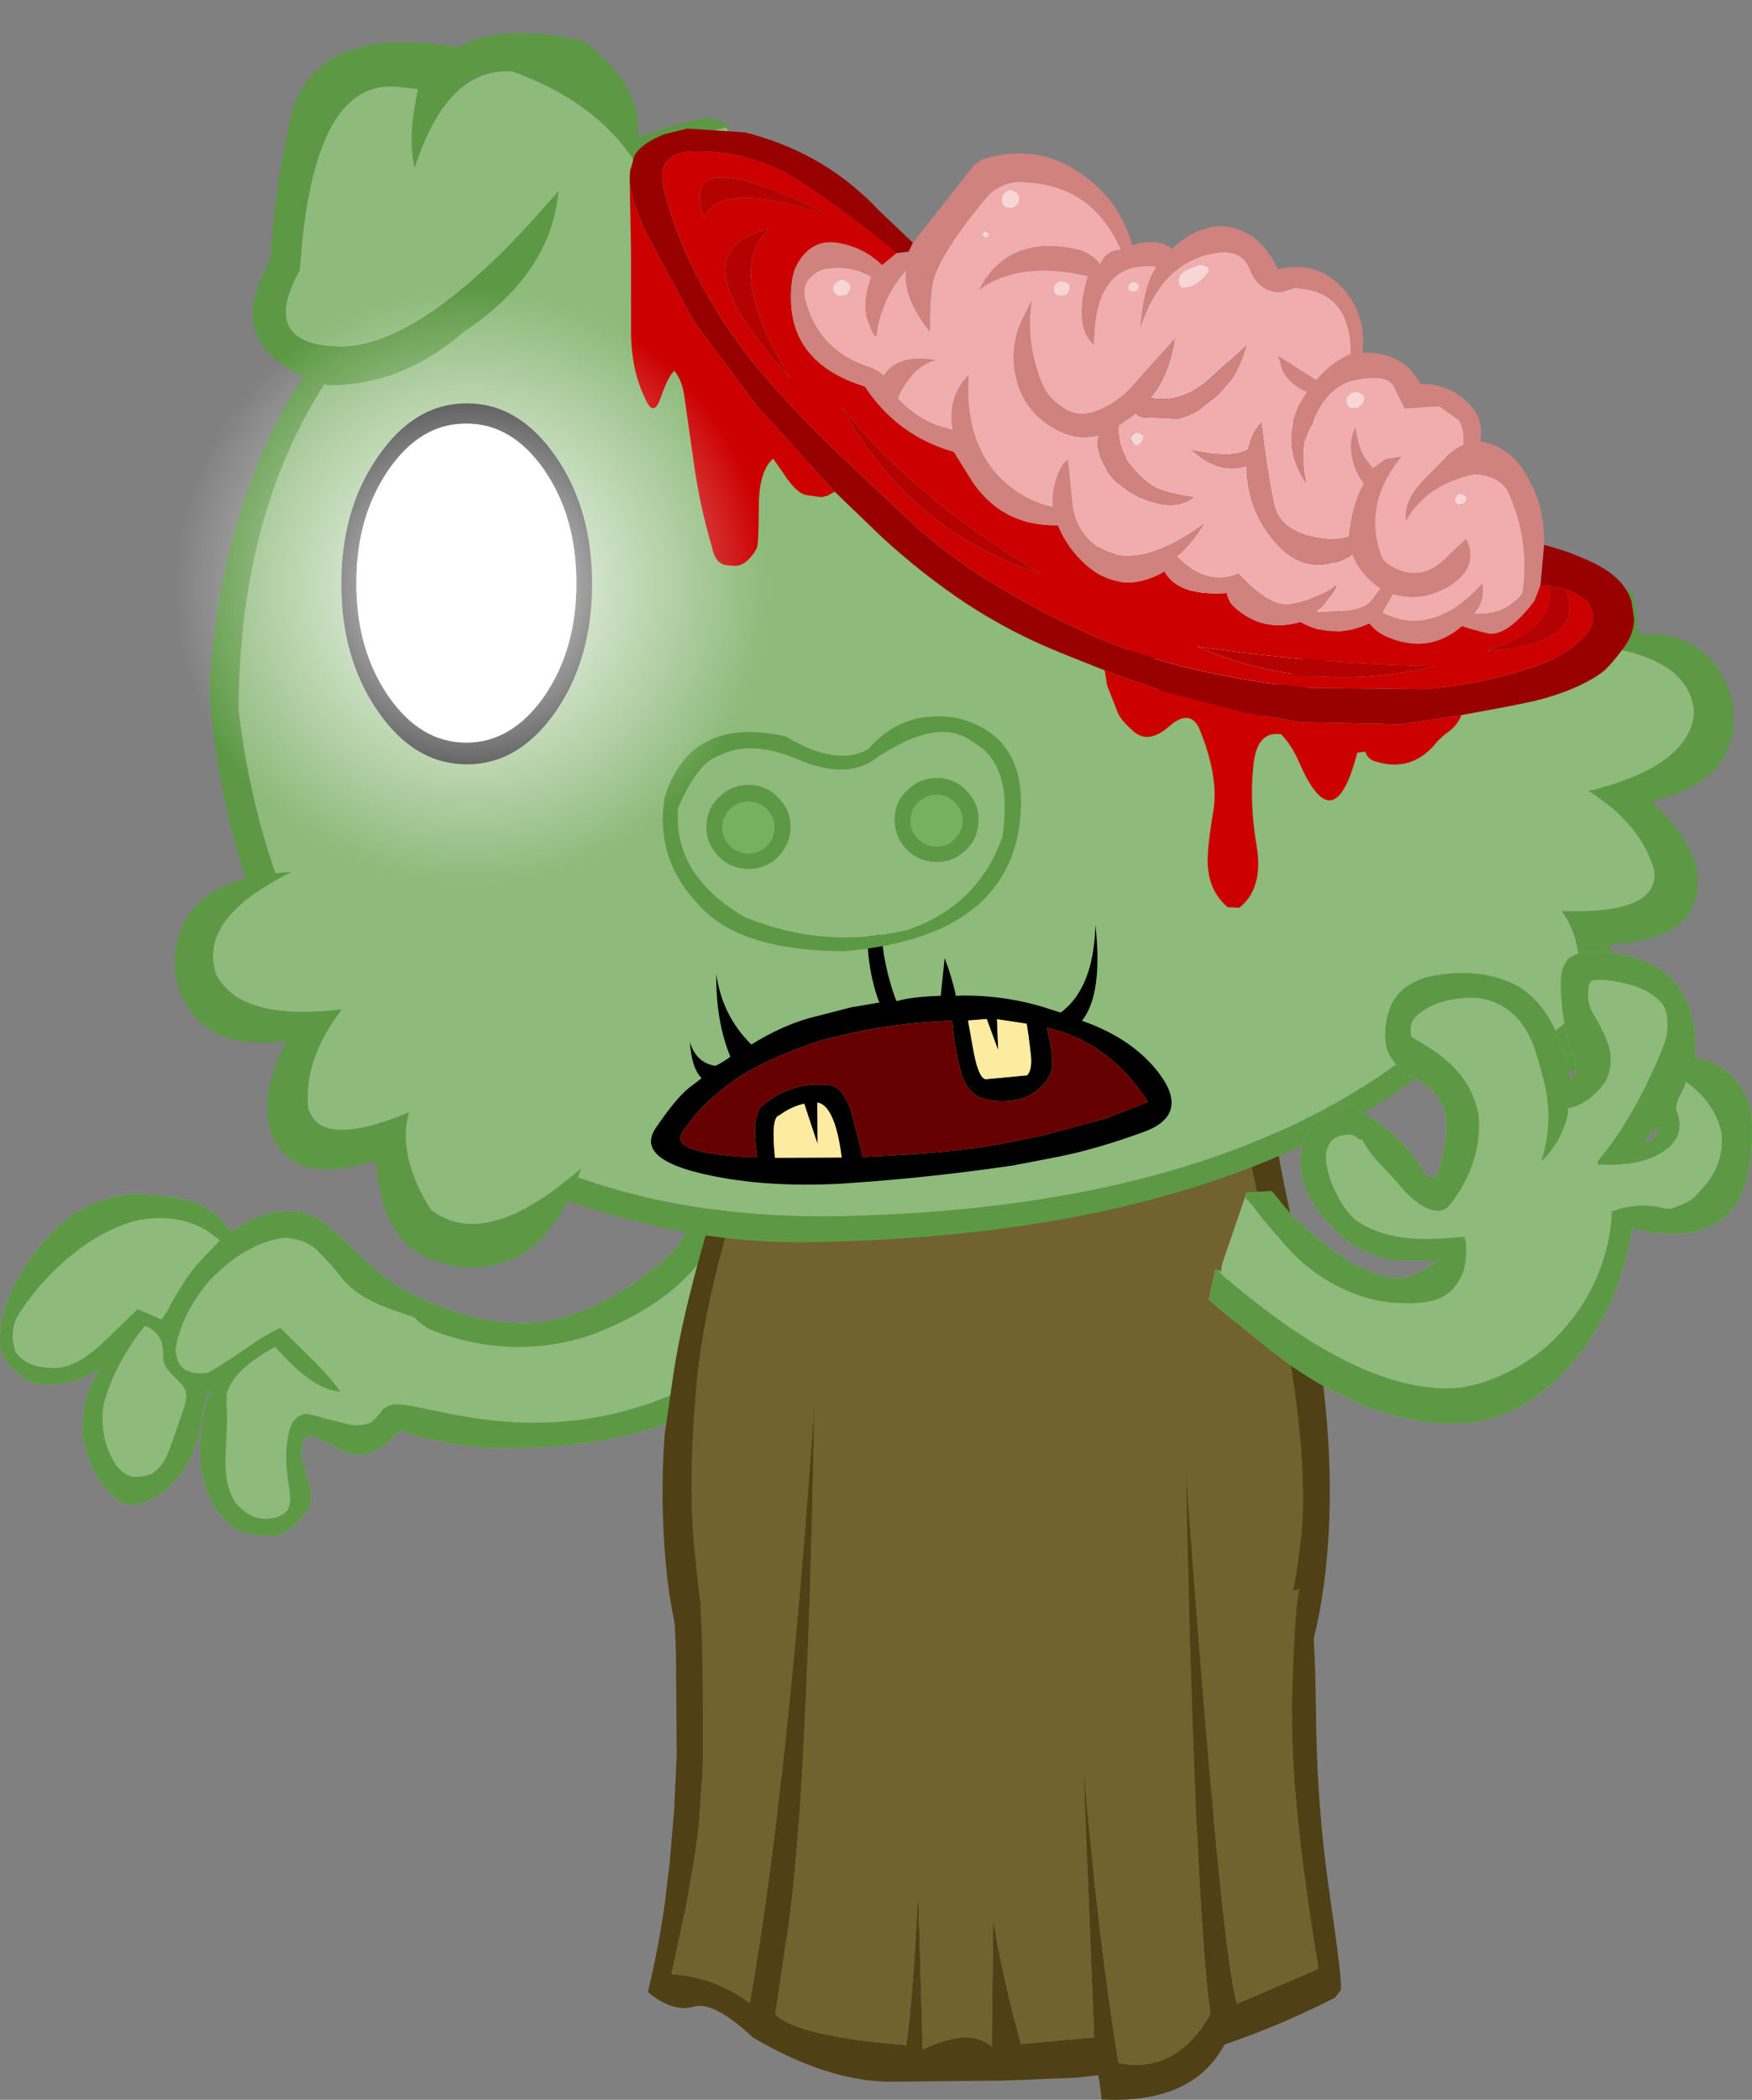 <svg version="1.1" xmlns="http://www.w3.org/2000/svg" xmlns:xlink="http://www.w3.org/1999/xlink" width="247.373" height="296.427" viewBox="0,0,247.373,296.427"><rect x="0" y="0" width="247.373" height="296.427" fill="#808080" stroke="none"/><defs><radialGradient cx="164.5" cy="141.95" r="42" gradientUnits="userSpaceOnUse" id="color-1"><stop offset="0" stop-color="#ffffff"/><stop offset="1" stop-color="#ffffff" stop-opacity="0"/></radialGradient></defs><g transform="translate(-97.976,-59.15)"><g data-paper-data="{&quot;isPaintingLayer&quot;:true}" stroke-linecap="butt" stroke-linejoin="miter" stroke-dasharray="" stroke-dashoffset="0" style="mix-blend-mode: normal"><g fill-rule="nonzero" stroke="none" stroke-width="1" stroke-miterlimit="10"><path d="M111.428,267.124c-2.021,-4.03 -2.358,-6.933 -1.043,-11.256c0.436,-1.158 0.915,-2.284 1.451,-3.399c-0.188,0.117 -0.376,0.234 -0.57,0.355c-2.823,1.656 -5.421,2.091 -8.646,1.599c-1.86,-0.927 -3.675,-2.518 -4.47,-4.468c-0.851,-4.812 1.593,-9.402 4.201,-13.242c0.606,-0.851 1.244,-1.648 1.937,-2.429c0.187,-0.214 0.375,-0.427 0.568,-0.647c3.452,-3.702 7.481,-5.758 12.528,-5.964c1.509,0.049 2.976,0.224 4.469,0.443c0.264,0.039 0.529,0.077 0.801,0.117c2.677,0.436 4.622,1.151 6.528,3.163c0.294,0.306 0.588,0.612 0.89,0.927c0.217,0.234 0.435,0.467 0.659,0.708c0.547,-0.384 0.547,-0.384 1.106,-0.775c2.828,-1.784 5.524,-2.501 8.837,-1.909c2.99,0.77 5.081,3.168 7.269,5.226c0.39,0.364 0.39,0.364 0.788,0.735c0.516,0.483 1.029,0.968 1.538,1.457c2.99,2.803 6.275,4.476 10.107,5.865c0.372,0.136 0.745,0.272 1.128,0.412c2.773,0.98 5.356,1.639 8.307,1.788c0.327,0.025 0.654,0.051 0.99,0.077c7.906,0.343 15.27,-4.107 21.103,-8.991c3.995,-3.674 4.712,-8.216 4.939,-13.401c0.023,-0.634 0.023,-0.634 0.046,-1.28c0.215,-4.562 0.215,-4.562 1.261,-6.288c2.511,-2.028 6.532,-1.561 9.576,-1.374c8.764,0.948 8.764,0.948 11.201,3.648c1.585,2.325 1.679,5.087 1.649,7.822c-0.002,0.298 -0.005,0.597 -0.007,0.904c-0.159,9.686 -4.539,17.012 -11.289,23.652c-2.207,2.104 -4.508,3.703 -7.189,5.13c-0.382,0.213 -0.765,0.426 -1.159,0.646c-9.027,4.796 -18.76,6.897 -28.913,7.162c-0.351,0.016 -0.703,0.032 -1.065,0.049c-5.41,0.16 -11.263,-0.743 -16.407,-2.449c-0.72,0.549 -0.72,0.549 -1.484,1.276c-1.562,1.361 -2.737,2.172 -4.874,2.088c-1.283,-0.221 -2.128,-0.64 -3.253,-1.288c-1.276,-0.732 -2.255,-1.222 -3.732,-1.329c-0.76,1.435 -0.791,2.296 -0.479,3.883c0.222,0.677 0.446,1.354 0.67,2.031c0.445,1.496 0.772,2.632 0.213,4.12c-1.103,1.826 -2.507,3.274 -4.522,3.998c-2.402,0.095 -4.511,-0.04 -6.537,-1.4c-2.818,-2.607 -4.031,-5.77 -4.354,-9.538c-0.074,-2.872 0.286,-5.909 1.173,-8.653c0.16,-0.16 0.32,-0.321 0.485,-0.486c-0.16,-0.16 -0.321,-0.32 -0.486,-0.485c-0.461,1.567 -0.808,3.104 -1.07,4.717c-0.707,4.128 -2.025,7.077 -5.342,9.752c-1.481,1.023 -3.014,1.815 -4.842,1.789c-2.134,-0.57 -3.593,-2.684 -4.686,-4.492z" fill="#8eba7b"/><path d="M111.428,267.124c-2.021,-4.03 -2.358,-6.933 -1.043,-11.256c0.436,-1.158 0.915,-2.284 1.451,-3.399c-0.188,0.117 -0.376,0.234 -0.57,0.355c-2.823,1.656 -5.421,2.091 -8.646,1.599c-1.86,-0.927 -3.675,-2.518 -4.47,-4.468c-0.851,-4.812 1.593,-9.402 4.201,-13.242c0.606,-0.851 1.244,-1.648 1.937,-2.429c0.187,-0.214 0.375,-0.427 0.568,-0.647c3.452,-3.702 7.481,-5.758 12.528,-5.964c1.509,0.049 2.976,0.224 4.469,0.443c0.264,0.039 0.529,0.077 0.801,0.117c2.677,0.436 4.622,1.151 6.528,3.163c0.294,0.306 0.588,0.612 0.89,0.927c0.217,0.234 0.435,0.467 0.659,0.708c0.547,-0.384 0.547,-0.384 1.106,-0.775c2.828,-1.784 5.524,-2.501 8.837,-1.909c2.99,0.77 5.081,3.168 7.269,5.226c0.39,0.364 0.39,0.364 0.788,0.735c0.516,0.483 1.029,0.968 1.538,1.457c2.99,2.803 6.275,4.476 10.107,5.865c0.372,0.136 0.745,0.272 1.128,0.412c2.773,0.98 5.356,1.639 8.307,1.788c0.327,0.025 0.654,0.051 0.99,0.077c7.906,0.343 15.27,-4.107 21.103,-8.991c3.995,-3.674 4.712,-8.216 4.939,-13.401c0.016,-0.423 0.032,-0.846 0.048,-1.282c0.12,-2.647 0.386,-4.459 1.744,-6.772c2.384,6.092 2.95,11.815 0.454,18.01c-3.271,7.011 -10.424,11.363 -17.389,14.04c-7.733,2.67 -15.454,2.293 -23.049,-0.693c-0.883,-0.51 -1.464,-0.975 -2.186,-1.695c-0.822,-0.305 -1.641,-0.587 -2.473,-0.861c-3.169,-1.101 -6.159,-2.429 -8.168,-5.223c-0.715,-0.935 -1.516,-1.775 -2.337,-2.616c-0.295,-0.307 -0.591,-0.614 -0.895,-0.93c-1.34,-1.11 -2.569,-1.447 -4.279,-1.625c-4.239,0.41 -8.051,3.2 -10.904,6.212c-2.258,2.748 -4.188,6.127 -4.66,9.702c0.205,1.236 0.323,1.775 1.217,2.667c1.261,0.628 2,0.667 3.397,0.48c2.125,-1.184 4.114,-2.582 6.121,-3.953c1.317,-0.891 2.613,-1.698 4.059,-2.371c6.41,6.291 6.41,6.291 8.505,8.964c-2.574,0.004 -5.421,-2.396 -7.21,-4.147c-0.687,-0.703 -1.359,-1.418 -2.019,-2.147c-2.583,1.44 -5.972,3.607 -6.833,6.603c-0.049,0.964 -0.031,1.899 0.029,2.861c0.031,0.876 -0.003,1.74 -0.043,2.616c-0.023,0.498 -0.022,0.498 -0.045,1.007c-0.015,0.333 -0.031,0.667 -0.046,1.01c-0.129,2.847 -0.217,5.504 1.392,7.989c1.119,1.19 2.171,2.019 3.824,2.208c1.593,-0.04 2.261,-0.11 3.455,-1.158c0.642,-1.411 0.393,-2.325 0.148,-3.827c-0.393,-2.829 -0.568,-5.968 0.561,-8.638c0.696,-0.82 0.696,-0.82 1.696,-1.216c1.091,0.094 2.106,0.418 3.155,0.723c0.752,0.193 1.505,0.379 2.26,0.558c0.354,0.089 0.709,0.177 1.074,0.269c1.167,0.155 1.877,0.068 2.974,-0.35c0.651,-0.595 1.169,-1.231 1.724,-1.915c1.065,-0.784 1.82,-0.628 3.125,-0.518c1.151,0.182 2.288,0.418 3.428,0.662c0.651,0.134 1.302,0.267 1.953,0.399c0.482,0.098 0.482,0.098 0.974,0.199c15.491,3.101 28.453,0.37 41.756,-8.414c7.298,-4.995 12.255,-11.802 14.251,-20.403c0.488,-2.896 0.481,-5.769 0.415,-8.698c-0.009,-0.449 -0.009,-0.449 -0.018,-0.906c-0.011,-0.401 -0.011,-0.401 -0.023,-0.81c0.042,-0.698 0.042,-0.698 0.526,-1.669c1.991,2.307 2.075,5.263 2.044,8.185c-0.002,0.298 -0.005,0.597 -0.007,0.904c-0.159,9.686 -4.539,17.012 -11.289,23.652c-2.207,2.104 -4.508,3.703 -7.189,5.13c-0.382,0.213 -0.765,0.426 -1.159,0.646c-9.027,4.796 -18.76,6.897 -28.913,7.162c-0.351,0.016 -0.703,0.032 -1.065,0.049c-5.41,0.16 -11.263,-0.743 -16.407,-2.449c-0.72,0.549 -0.72,0.549 -1.484,1.276c-1.562,1.361 -2.737,2.172 -4.874,2.088c-1.283,-0.221 -2.128,-0.64 -3.253,-1.288c-1.276,-0.732 -2.255,-1.222 -3.732,-1.329c-0.76,1.435 -0.791,2.296 -0.479,3.883c0.222,0.677 0.446,1.354 0.67,2.031c0.445,1.496 0.772,2.632 0.213,4.12c-1.103,1.826 -2.507,3.274 -4.522,3.999c-2.402,0.095 -4.511,-0.04 -6.537,-1.4c-2.818,-2.607 -4.031,-5.77 -4.354,-9.538c-0.074,-2.872 0.286,-5.909 1.173,-8.653c0.16,-0.16 0.32,-0.321 0.485,-0.486c-0.16,-0.16 -0.321,-0.32 -0.486,-0.485c-0.461,1.567 -0.808,3.104 -1.07,4.717c-0.707,4.128 -2.025,7.077 -5.342,9.752c-1.481,1.023 -3.014,1.815 -4.842,1.789c-2.134,-0.57 -3.593,-2.684 -4.686,-4.492z" fill="#5d9944"/><path d="M100.186,250.06c-0.614,-1.834 -0.59,-3.353 0.235,-5.095c3.656,-5.845 10.187,-11.922 17.065,-13.566c3.425,-0.614 6.544,-0.317 9.604,1.396c0.655,0.475 1.304,0.957 1.943,1.453c-0.214,0.221 -0.214,0.221 -0.432,0.447c-3.714,3.854 -3.714,3.854 -6.439,8.419c-0.392,0.849 -0.392,0.849 -1.36,2.306c-1.122,-0.479 -2.243,-0.957 -3.399,-1.451c-0.194,0.19 -0.388,0.38 -0.587,0.575c-0.895,0.871 -1.796,1.735 -2.698,2.599c-0.457,0.448 -0.457,0.448 -0.923,0.905c-2.124,2.021 -4.424,4.077 -7.484,4.241c-2.267,-0.091 -4.064,-0.377 -5.524,-2.229z" fill="#8eba7b"/><path d="M114.266,265.839c-1.573,-2.528 -2.077,-5.341 -1.696,-8.277c0.951,-3.888 3.266,-8.071 5.806,-11.169c0.485,-0.001 0.485,-0.001 1.472,0.771c1.109,1.114 1.172,2.075 1.171,3.603c0.05,1.066 0.434,1.6 1.178,2.342c1.962,1.956 1.962,1.956 2.098,3.322c-0.18,0.987 -0.463,1.868 -0.805,2.812c-0.158,0.461 -0.315,0.923 -0.472,1.384c-1.745,5.023 -1.745,5.023 -3.641,6.628c-2.427,0.714 -3.62,0.565 -5.112,-1.418z" fill="#8eba7b"/></g><g data-paper-data="{&quot;index&quot;:null}" fill-rule="nonzero" stroke="none" stroke-width="1" stroke-miterlimit="10"><path d="M213.136,192.061c3.193,-4.21 7.193,-7.017 12,-8.421c4.772,-1.439 9.596,-1.965 14.473,-1.579c5.965,0.035 11.684,1.368 17.158,4l0.105,0.053c3.895,3.193 7.053,7.053 9.474,11.579c1.614,3.053 2.947,6.246 4,9.579c1.544,4.912 2.86,9.807 3.947,14.684l2.789,13.052l0.474,2.421c3.825,18 5.158,31.28 4,39.841l-0.263,2.105c-0.842,5.544 -2.088,10.982 -3.737,16.316l-2.21,6.526c-2.982,8.105 -8.614,13.473 -16.894,16.105c-7.789,2.421 -15.772,3.333 -23.947,2.737c-6.14,-0.175 -11.859,-1.561 -17.158,-4.158c-2.105,-1.053 -4.158,-2.298 -6.158,-3.737c-6.702,-4.842 -11,-11.368 -12.895,-19.579c-0.842,-3.649 -1.579,-8.737 -2.21,-15.263c-0.667,-6.526 -0.596,-14.263 0.211,-23.21c0.772,-8.982 3.316,-19.859 7.631,-32.631c1.684,-4.912 2.754,-8.579 3.21,-11l0.211,-3l5.789,-16.421" fill="#71622f"/><path d="M256.766,186.008l-0.421,-1l0.158,-0.053l0.263,0.316c3.298,1.193 6.14,3.105 8.526,5.737c3.614,4.035 6.386,8.438 8.316,13.21c1.93,4.737 3.386,9.772 4.368,15.105c0.947,5.298 1.807,9.596 2.579,12.895l1.842,7.526c1.789,8.877 2.86,17.035 3.21,24.473c0.246,5.403 0.14,10.456 -0.316,15.158c-0.351,3.825 -0.93,7.403 -1.737,10.737c-1.86,7.403 -3.386,12.158 -4.579,14.263c-1.228,2.07 -3.298,4.807 -6.21,8.21c-2.912,3.368 -8.789,6.281 -17.631,8.737c-8.877,2.456 -17.701,2.895 -26.473,1.316c-7.544,-1.333 -14.123,-3.667 -19.737,-7c-2.526,-1.509 -4.737,-3.456 -6.631,-5.842c-5.333,-7.333 -8.702,-16.614 -10.105,-27.842c-0.737,-6.842 -0.86,-13.596 -0.368,-20.263l1.211,-8.368c0.947,-6.491 3.053,-15.017 6.316,-25.579c1.579,-5.263 2.702,-8.667 3.368,-10.21l1.526,-3.316l0.947,-1.737l0.474,-1l1.684,-3l-0.211,3c-0.456,2.421 -1.526,6.088 -3.21,11c-4.316,12.772 -6.86,23.649 -7.631,32.631c-0.807,8.947 -0.877,16.684 -0.211,23.21c0.632,6.526 1.368,11.614 2.21,15.263c1.895,8.21 6.193,14.737 12.895,19.579c2,1.439 4.053,2.684 6.158,3.737c5.298,2.596 11.017,3.982 17.158,4.158c8.175,0.596 16.158,-0.316 23.947,-2.737c8.281,-2.632 13.912,-8 16.894,-16.105l2.21,-6.526c1.649,-5.333 2.895,-10.772 3.737,-16.316l0.263,-2.105c1.158,-8.561 -0.175,-21.842 -4,-39.841l-0.474,-2.421l-2.789,-13.052c-1.088,-4.877 -2.403,-9.772 -3.947,-14.684c-1.053,-3.333 -2.386,-6.526 -4,-9.579c-2.421,-4.526 -5.579,-8.386 -9.474,-11.579l-0.105,-0.105" fill="#4f4115"/></g><g fill-rule="nonzero" stroke="none" stroke-width="1" stroke-miterlimit="10"><path d="M196.858,285.877c0.144,2.275 0.236,4.663 0.274,7.165l0.101,8.416c0.038,3.018 0.019,5.664 -0.058,7.938l-0.52,7.347c-0.289,2.608 -0.678,5.247 -1.169,7.916l-0.577,3.253l-2.122,9.94c3.984,0.212 7.669,1.569 11.057,4.072c3.676,-21.124 6.712,-49.268 9.108,-84.434c-0.702,38.941 -2.04,64.25 -4.013,75.927l-1.487,10.099c2.05,2.062 8.208,3.51 18.476,4.345c0.674,-4.792 1.237,-12.109 1.689,-21.95l0.635,22.541c4.523,-2.123 7.771,-2.237 9.743,-0.341l0.217,-18.015c0.953,5.838 2.242,11.646 3.868,17.424v0.182l10.378,-0.933l-1.487,-37.781c1.376,15.786 3.017,29.578 4.922,41.375c5.37,1.107 9.695,-1.175 12.977,-6.847c-1.482,-11.282 -2.632,-36.758 -3.45,-76.427c3.291,44.886 5.692,69.861 7.203,74.926l11.49,-4.913v-0.182c-2.752,-16.514 -3.984,-29.168 -3.695,-37.963c0.241,-8.78 0.592,-13.951 1.054,-15.513c0.462,0.561 0.938,1.509 1.429,2.843c0.491,1.334 0.789,6.369 0.895,15.103c0.077,8.674 0.731,17.158 1.963,25.453c1.203,8.28 1.713,12.7 1.53,13.261l-0.837,1.069c-5.158,2.623 -10.349,4.822 -15.575,6.596c-3.002,5.626 -8.791,8.211 -17.365,7.756c-0.25,-2.381 -0.428,-3.518 -0.534,-3.412l-3.118,0.341l-10.162,0.409l-16.051,0.159c-5.928,-0.045 -12.385,-2.131 -19.371,-6.255c-3.676,-3.442 -6.447,-4.89 -8.314,-4.345c-2.05,0.561 -4.22,-0.129 -6.51,-2.07c0.953,-3.897 1.747,-8.045 2.382,-12.442l0.693,-5.755l0.635,-7.506l0.361,-7.756l-0.101,-13.943c-0.067,-2.548 -0.192,-5.05 -0.375,-7.506l2.656,-0.819l1.155,1.251" fill="#4f4115"/><path d="M197.132,293.042c-0.038,-2.502 -0.13,-4.89 -0.274,-7.165l12.717,-29.206l52.83,6.255l3.017,4.163c0.818,39.669 1.968,65.145 3.45,76.427c-3.281,5.671 -7.607,7.954 -12.977,6.847c-1.905,-11.798 -3.546,-25.589 -4.922,-41.375l1.487,37.781l-10.378,0.933v-0.182c-1.626,-5.778 -2.916,-11.585 -3.868,-17.424l-0.217,18.015c-1.973,-1.896 -5.22,-1.782 -9.743,0.341l-0.635,-22.541c-0.452,9.841 -1.015,17.158 -1.689,21.95c-10.268,-0.834 -16.426,-2.282 -18.476,-4.345l1.487,-10.099c1.973,-11.676 3.31,-36.985 4.013,-75.927c-2.396,35.165 -5.432,63.31 -9.108,84.434c-3.387,-2.502 -7.073,-3.859 -11.057,-4.072l2.122,-9.94l0.577,-3.253c0.491,-2.669 0.88,-5.307 1.169,-7.916l0.52,-7.347c0.077,-2.275 0.096,-4.921 0.058,-7.938l-0.101,-8.416M281.472,283.443c-0.462,1.562 -0.813,6.733 -1.054,15.513c-0.289,8.795 0.943,21.45 3.695,37.963v0.182l-11.49,4.913c-1.511,-5.065 -3.912,-30.04 -7.203,-74.926l13.236,18.538l0.274,-0.751c0.241,-0.622 0.573,-0.955 0.996,-1.001l1.544,-0.432" fill="#71622f"/></g><g fill-rule="nonzero" stroke="none" stroke-width="1" stroke-miterlimit="10"><path d="M200.462,77.136c-45.753,11.482 -68.686,38.907 -68.798,82.274l0,0c4.475,36.784 22.646,59.449 54.512,67.996c9.554,2.584 20.093,3.718 31.617,3.404c54.966,-1.392 89.935,-20.296 104.905,-56.712c2.49,-6.19 3.254,-13.07 2.292,-20.642c-0.464,-3.627 -1.04,-7.132 -1.728,-10.516c-0.221,-1.085 5.163,-0.966 5.323,0.033c0.403,2.518 0.737,5.101 1.003,7.75c0.934,9.252 -0.219,17.638 -3.457,25.159c-16.551,38.209 -54.565,57.75 -114.043,58.625c-12.377,0.168 -24.749,-2.181 -37.117,-7.047c-12.368,-4.866 -22.974,-12.991 -31.816,-24.376c-8.843,-11.385 -14.06,-26.876 -15.651,-46.475c2.477,-42.848 25.731,-69.781 69.762,-80.797c1.051,-0.263 4.519,0.994 3.197,1.323z" fill="#5d9944"/><path d="M200.462,77.136c8.831,12.816 15.231,26.621 30.2,28.413c36.808,4.466 60.286,18.716 75.416,43.525c3.411,5.593 17.788,-4.412 18.913,4.382c0.962,7.572 0.197,14.452 -2.292,20.642c-14.97,36.416 -49.938,55.32 -104.905,56.712c-11.524,0.314 -22.063,-0.82 -31.617,-3.404c-31.867,-8.546 -50.038,-31.212 -54.512,-67.996c0.112,-43.367 23.045,-70.792 68.798,-82.274" fill="#8eba7b"/></g><g data-paper-data="{&quot;index&quot;:null}" fill-rule="evenodd" stroke="none" stroke-width="1" stroke-miterlimit="10"><path d="M175.759,91.356c-1.907,5.595 -6.023,10.489 -12.349,14.68c-5.882,5.086 -12.291,7.58 -19.227,7.483c-10.365,-3.202 -13.079,-8.999 -8.142,-17.391c0.643,-8.204 1.769,-15.534 3.378,-21.989c2.969,-7.759 10.665,-10.53 23.087,-8.312c4.539,-2.343 10.484,-2.635 17.837,-0.877c6.648,4.801 9.023,10.409 7.125,16.822c-3.653,-5.558 -9.375,-9.735 -17.165,-12.53c-6.136,-0.414 -10.728,4.126 -13.778,13.621c-0.7,-2.806 -0.547,-6.515 0.461,-11.129l-2.93,-0.326c-7.995,-0.758 -12.573,7.862 -13.735,25.862c-3.969,7.117 -1.991,10.721 5.933,10.813c8.104,-0.218 18.309,-7.572 30.616,-22.062c-0.179,1.835 -0.549,3.613 -1.112,5.336" data-paper-data="{&quot;index&quot;:null}" fill="#5d9944"/><path d="M175.759,91.356c0.563,-1.722 0.933,-3.501 1.112,-5.336c-12.307,14.49 -22.512,21.844 -30.616,22.062c-7.924,-0.091 -9.902,-3.695 -5.933,-10.813c1.161,-18 5.739,-26.62 13.735,-25.862l2.93,0.326c-1.008,4.614 -1.162,8.324 -0.461,11.129c3.05,-9.495 7.642,-14.035 13.778,-13.621c7.79,2.795 13.512,6.972 17.165,12.53l-11.71,9.584" data-paper-data="{&quot;index&quot;:null}" fill="#8eba7b"/></g><g fill-rule="evenodd" stroke="none" stroke-width="1" stroke-miterlimit="10"><path d="M234.132,199.69c4.301,-0 8.441,0.678 12.421,2.034l1.19,0.376c3.118,-2.32 4.751,-6.454 4.898,-12.403c0.722,6.537 0.09,11.054 -1.898,13.549c4.781,1.676 8.411,4.15 10.888,7.423c2.936,3.911 2.212,6.669 -2.172,8.275c-4.418,1.61 -8.388,2.767 -11.91,3.471l-6.559,1.262c-6.645,0.978 -13.283,1.73 -19.914,2.255l-4.332,0.316c-7.651,0.406 -14.391,-0.113 -20.219,-1.558c-5.867,-1.475 -7.84,-3.595 -5.921,-6.359c1.886,-2.76 3.413,-4.61 4.583,-5.55l1.761,-1.358l0.096,-0.064c-0.949,-0.96 -1.502,-2.662 -1.659,-5.106c0.582,1.941 1.776,3.063 3.581,3.364c0.659,-0.288 1.37,-0.721 2.132,-1.299c-1.371,-3.303 -2.033,-7.194 -1.986,-11.674c0.544,3.923 2.195,7.244 4.952,9.962c2.839,-1.766 5.6,-3.019 8.285,-3.761l5.752,-1.477l4.077,-0.702l-0.127,-0.193c-0.719,-1.925 -1.208,-4.103 -1.467,-6.534l-0.324,-3.967l2.043,0.117l0.435,3.589c0.401,2.449 1.005,4.717 1.812,6.804c1.509,-0.426 3.595,-0.678 6.256,-0.757l0.552,-5.322c0.714,1.891 1.241,3.665 1.581,5.324l1.192,-0.04M247.969,204.83l-2.208,-0.617c0.379,1.411 0.642,2.87 0.79,4.379c0.081,1.239 -0.207,2.297 -0.864,3.174c-1.077,1.414 -2.48,2.295 -4.207,2.642c-1.731,0.314 -3.3,0.243 -4.708,-0.21c-1.442,-0.45 -2.45,-1.611 -3.023,-3.484c-0.616,-1.937 -1.057,-4.433 -1.323,-7.488l-1.653,0.096c-4.105,0.185 -8.186,0.714 -12.243,1.586l-4.502,1.065c-5.837,1.921 -10.217,3.994 -13.138,6.221c-2.926,2.193 -5.128,4.488 -6.606,6.887c-1.169,1.806 1.62,2.926 8.367,3.357l2.248,0.092c-0.336,-2.491 -0.406,-4.217 -0.211,-5.177c0.196,-0.96 0.446,-1.615 0.751,-1.964c2.892,-2.466 6.117,-3.481 9.673,-3.044c0.529,0.075 1.011,0.329 1.445,0.762c0.889,1.037 1.492,2.299 1.811,3.787l0.972,3.732c0.173,0.569 0.299,1.178 0.377,1.827l0.935,-0.009l0.154,-0.019c7.249,-0.288 13.387,-0.875 18.413,-1.761l5.841,-1.175l9.068,-2.451l5.961,-2.335c-1.524,-2.278 -3.006,-4.058 -4.445,-5.341c-2.298,-2.08 -4.857,-3.592 -7.677,-4.534M242.938,203.671l-4.187,-0.638l0.169,4.402l-1.629,-4.433l-0.103,0.012l-2.525,0.202l0.646,3.616c0.497,2.957 1.102,4.514 1.814,4.671l5.864,-0.554c0.557,-0.553 0.718,-1.665 0.481,-3.336l-0.248,-2.051l-0.281,-1.891M207.934,216.649c-0.74,0.194 -0.916,2.175 -0.529,5.943l9.411,-0.047c-0.626,-4.884 -1.771,-7.468 -3.436,-7.752l0.035,5.875l-1.887,-5.703c-1.184,0.247 -2.382,0.809 -3.594,1.684" fill="#000000"/><path d="M247.969,204.83c2.82,0.942 5.378,2.453 7.677,4.534c1.439,1.283 2.92,3.063 4.445,5.341l-5.961,2.335l-9.068,2.451l-5.841,1.175c-5.026,0.886 -11.164,1.473 -18.413,1.761l-0.154,0.019l-0.935,0.009c-0.079,-0.649 -0.204,-1.259 -0.377,-1.827l-0.972,-3.732c-0.319,-1.488 -0.923,-2.75 -1.811,-3.787c-0.434,-0.433 -0.916,-0.687 -1.445,-0.762c-3.556,-0.437 -6.78,0.578 -9.673,3.044c-0.305,0.349 -0.555,1.004 -0.751,1.964c-0.196,0.96 -0.126,2.686 0.211,5.177l-2.248,-0.092c-6.747,-0.432 -9.535,-1.551 -8.367,-3.357c1.479,-2.399 3.681,-4.695 6.606,-6.887c2.921,-2.227 7.301,-4.3 13.138,-6.221l4.502,-1.065c4.057,-0.873 8.137,-1.401 12.243,-1.586l1.653,-0.096c0.266,3.055 0.707,5.551 1.323,7.488c0.574,1.873 1.581,3.034 3.023,3.484c1.408,0.454 2.977,0.524 4.708,0.21c1.727,-0.348 3.129,-1.229 4.207,-2.642c0.657,-0.877 0.945,-1.935 0.864,-3.174c-0.148,-1.508 -0.411,-2.968 -0.79,-4.379l2.208,0.617" fill="#660000"/><path d="M207.934,216.649c1.212,-0.875 2.41,-1.436 3.594,-1.684l1.887,5.703l-0.035,-5.875c1.665,0.284 2.81,2.868 3.436,7.752l-9.411,0.047c-0.387,-3.769 -0.21,-5.75 0.529,-5.943M242.938,203.671l0.281,1.891l0.248,2.051c0.237,1.671 0.077,2.783 -0.481,3.336l-5.864,0.554c-0.713,-0.157 -1.317,-1.714 -1.814,-4.671l-0.646,-3.616l2.525,-0.202l0.103,-0.012l1.629,4.433l-0.169,-4.402l4.187,0.638" fill="#fdeba2"/></g><g fill-rule="evenodd" stroke="none" stroke-miterlimit="10"><path d="M235.321,163.897c3.861,2.071 5.252,6.567 4.173,13.488c-2.378,6.517 -6.882,10.875 -13.512,13.076c-7.687,1.826 -15.277,1.224 -22.771,-1.805c-6.824,-3.937 -9.991,-9.068 -9.501,-15.391c1.838,-4.356 3.799,-6.847 5.885,-7.475c2.894,-1.47 6.502,-1.311 10.822,0.475c4.826,2.12 8.66,2.033 11.503,-0.261c5.805,-3.835 10.272,-4.537 13.401,-2.106M236.145,175.157c0.07,-1.619 -0.449,-3.027 -1.557,-4.226c-1.092,-1.233 -2.456,-1.885 -4.091,-1.955c-1.636,-0.07 -3.053,0.458 -4.251,1.584c-1.233,1.092 -1.885,2.447 -1.955,4.065c-0.07,1.636 0.458,3.07 1.585,4.303c1.091,1.199 2.455,1.833 4.09,1.903c1.636,0.07 3.053,-0.441 4.252,-1.532c1.216,-1.126 1.858,-2.507 1.928,-4.142M230.391,171.378c0.999,0.048 1.824,0.444 2.476,1.188c0.703,0.725 1.03,1.587 0.982,2.586c-0.048,0.999 -0.452,1.85 -1.212,2.554c-0.709,0.668 -1.563,0.978 -2.561,0.93c-1.016,-0.048 -1.867,-0.435 -2.553,-1.161c-0.686,-0.76 -1.006,-1.639 -0.957,-2.638c0.048,-0.999 0.444,-1.833 1.187,-2.502c0.743,-0.686 1.622,-1.005 2.638,-0.957M208.029,171.913c-1.092,-1.233 -2.456,-1.885 -4.091,-1.955c-1.636,-0.07 -3.062,0.45 -4.277,1.558c-1.216,1.091 -1.859,2.455 -1.929,4.091c-0.087,1.636 0.433,3.062 1.558,4.277c1.109,1.216 2.481,1.859 4.117,1.928c1.636,0.07 3.053,-0.441 4.252,-1.532c1.198,-1.125 1.841,-2.506 1.928,-4.142c0.07,-1.636 -0.449,-3.044 -1.557,-4.226M199.981,175.82c0.048,-0.999 0.453,-1.841 1.213,-2.528c0.743,-0.686 1.622,-1.005 2.638,-0.957c0.999,0.048 1.833,0.444 2.502,1.187c0.686,0.743 1.005,1.614 0.957,2.612c-0.031,0.998 -0.427,1.849 -1.186,2.553c-0.743,0.669 -1.614,0.979 -2.613,0.931c-1.016,-0.048 -1.858,-0.435 -2.527,-1.161c-0.686,-0.76 -1.014,-1.639 -0.983,-2.638" fill="#8eba7b" stroke-width="1"/><path d="M236.145,175.157c-0.07,1.636 -0.712,3.016 -1.928,4.142c-1.199,1.091 -2.616,1.602 -4.252,1.532c-1.636,-0.07 -2.999,-0.704 -4.09,-1.903c-1.126,-1.233 -1.654,-2.667 -1.585,-4.303c0.07,-1.619 0.722,-2.974 1.955,-4.065c1.198,-1.125 2.615,-1.653 4.251,-1.584c1.636,0.07 2.999,0.721 4.091,1.955c1.108,1.199 1.627,2.607 1.557,4.226M235.321,163.897c-3.129,-2.43 -7.596,-1.728 -13.401,2.106c-2.843,2.295 -6.678,2.382 -11.503,0.261c-4.32,-1.787 -7.927,-1.945 -10.822,-0.475c-2.086,0.628 -4.048,3.119 -5.885,7.475c-0.49,6.324 2.677,11.454 9.501,15.391c7.494,3.029 15.084,3.631 22.771,1.805c6.63,-2.2 11.134,-6.559 13.512,-13.076c1.08,-6.92 -0.311,-11.416 -4.173,-13.488M230.391,171.378c-1.016,-0.048 -1.895,0.271 -2.638,0.957c-0.743,0.669 -1.139,1.503 -1.187,2.502c-0.048,0.999 0.271,1.878 0.957,2.638c0.686,0.726 1.537,1.113 2.553,1.161c0.999,0.048 1.853,-0.262 2.561,-0.93c0.76,-0.704 1.164,-1.555 1.212,-2.554c0.048,-0.999 -0.279,-1.861 -0.982,-2.586c-0.652,-0.744 -1.477,-1.14 -2.476,-1.188M232.773,160.44c6.637,1.498 9.747,5.942 9.33,13.331c-0.723,11.747 -9.018,18.299 -24.886,19.656c-9.686,-0.025 -16.446,-2.098 -20.28,-6.217c-4.409,-4.469 -6.107,-9.663 -5.093,-15.585c2.424,-7.653 8.111,-10.496 17.063,-8.529c4.721,2.879 8.604,3.488 11.649,1.826c3.159,-3.694 7.231,-5.188 12.217,-4.482M208.029,171.913c1.108,1.182 1.627,2.59 1.557,4.226c-0.087,1.636 -0.73,3.017 -1.928,4.142c-1.199,1.091 -2.616,1.602 -4.252,1.532c-1.636,-0.07 -3.008,-0.713 -4.117,-1.928c-1.126,-1.216 -1.645,-2.641 -1.558,-4.277c0.07,-1.636 0.713,-2.999 1.929,-4.091c1.216,-1.109 2.642,-1.628 4.277,-1.558c1.636,0.07 2.999,0.721 4.091,1.955M199.981,175.82c-0.031,0.998 0.296,1.878 0.983,2.638c0.669,0.726 1.511,1.113 2.527,1.161c0.999,0.048 1.87,-0.262 2.613,-0.931c0.76,-0.704 1.155,-1.555 1.186,-2.553c0.048,-0.999 -0.27,-1.87 -0.957,-2.612c-0.669,-0.743 -1.503,-1.139 -2.502,-1.187c-1.016,-0.048 -1.895,0.271 -2.638,0.957c-0.76,0.686 -1.164,1.529 -1.213,2.528" fill="#5d9944" stroke-width="1"/><path d="M230.392,171.352c0.999,0.048 1.842,0.453 2.493,1.196c0.703,0.725 1.037,1.606 0.989,2.605c-0.048,0.999 -0.461,1.868 -1.221,2.572c-0.709,0.668 -1.581,0.985 -2.58,0.936c-1.016,-0.048 -1.885,-0.443 -2.571,-1.169c-0.686,-0.76 -1.012,-1.658 -0.964,-2.657c0.048,-0.999 0.452,-1.85 1.196,-2.519c0.743,-0.686 1.641,-1.012 2.657,-0.964" data-paper-data="{&quot;noHover&quot;:false,&quot;origItem&quot;:[&quot;Path&quot;,{&quot;applyMatrix&quot;:true,&quot;segments&quot;:[[[265.84138,169.18595],[0,0],[-1.96666,-0.13333]],[[260.69138,170.93595],[1.46667,-1.3],[-1.46666,1.26666]],[[258.29138,175.73595],[0.13333,-1.93333],[-0.13333,1.93333]],[[260.04138,180.88595],[-1.3,-1.5],[1.3,1.43333]],[[264.94138,183.23595],[-1.96666,-0.13333],[1.93333,0.13333]],[[269.94138,181.53595],[-1.4,1.26667],[1.5,-1.33334]],[[272.39138,176.63595],[-0.13333,1.93333],[0.13333,-1.93333]],[[270.59138,171.58595],[1.33333,1.43333],[-1.23334,-1.46667]],[[265.84138,169.18595],[1.93333,0.13333],[0,0]]],&quot;fillColor&quot;:[0,0,0,1],&quot;fillRule&quot;:&quot;evenodd&quot;}]}" fill="#77b05f" stroke-width="0.5"/><path d="M199.955,175.818c0.048,-0.999 0.461,-1.859 1.221,-2.546c0.743,-0.686 1.641,-1.012 2.657,-0.964c0.999,0.048 1.85,0.453 2.519,1.196c0.686,0.743 1.012,1.632 0.963,2.631c-0.031,0.998 -0.435,1.867 -1.195,2.571c-0.743,0.669 -1.633,0.986 -2.631,0.938c-1.016,-0.048 -1.876,-0.443 -2.545,-1.169c-0.686,-0.76 -1.021,-1.658 -0.99,-2.656" data-paper-data="{&quot;noHover&quot;:false,&quot;origItem&quot;:[&quot;Path&quot;,{&quot;applyMatrix&quot;:true,&quot;segments&quot;:[[[206.74138,176.58595],[0,0],[-0.1,1.93333]],[[208.54138,181.73595],[-1.3,-1.5],[1.26666,1.43333]],[[213.39138,184.08595],[-1.96667,-0.13333],[1.93333,0.13333]],[[218.49138,182.38595],[-1.46667,1.26667],[1.5,-1.33334]],[[220.89138,177.48595],[-0.1,1.93333],[0.13333,-1.93333]],[[219.14138,172.38595],[1.3,1.46667],[-1.26666,-1.46667]],[[214.34138,169.98595],[1.93333,0.13333],[-1.96667,-0.13333]],[[209.19138,171.73595],[1.46667,-1.3],[-1.5,1.3]],[[206.74138,176.58595],[0.13333,-1.93334],[0,0]]],&quot;fillColor&quot;:[0,0,0,1],&quot;fillRule&quot;:&quot;evenodd&quot;}]}" fill="#77b05f" stroke-width="0.5"/></g><g fill-rule="evenodd" stroke="none" stroke-width="1" stroke-miterlimit="10"><path d="M139.185,182.24c-8.853,4.325 -12.424,9.125 -10.713,14.4c2.217,4.479 8.139,6.145 17.767,4.998c-3.601,4.711 -5.184,9.334 -4.748,13.868c1.053,3.949 5.798,4.17 14.237,0.663c-1.148,4.035 -0.126,8.61 3.065,13.724c5.17,4.033 12.258,2.076 21.263,-5.87c-2.476,7.17 -6.017,11.579 -10.622,13.227c-4.084,1.403 -8.146,1.04 -12.187,-1.089c-3.507,-1.842 -5.587,-6.234 -6.241,-13.175c-6.894,2.201 -11.501,1.501 -13.821,-2.1c-2.34,-3.597 -1.925,-8.525 1.245,-14.783c-8.859,1.146 -14.077,-1.905 -15.652,-9.152c-0.798,-9.214 4.671,-14.118 16.407,-14.711" data-paper-data="{&quot;index&quot;:null}" fill="#5d9944"/><path d="M180.057,224.024c-9.006,7.946 -16.093,9.902 -21.263,5.87c-3.192,-5.115 -4.213,-9.69 -3.065,-13.724c-8.439,3.507 -13.184,3.286 -14.237,-0.663c-0.436,-4.535 1.146,-9.158 4.748,-13.868c-9.627,1.147 -15.55,-0.519 -17.767,-4.998c-1.712,-5.275 1.859,-10.075 10.713,-14.4l40.871,41.784" data-paper-data="{&quot;index&quot;:null}" fill="#8eba7b"/></g><g data-paper-data="{&quot;index&quot;:null}" fill-rule="evenodd" stroke="none" stroke-width="1" stroke-miterlimit="10"><path d="M322.074,150.176c11.2,-3.556 18.041,-0.879 20.521,8.031c1.063,7.34 -2.755,12.025 -11.454,14.056c5.162,4.751 7.277,9.221 6.345,13.41c-0.911,4.186 -4.981,6.456 -12.21,6.809c1.819,6.73 1.41,11.572 -1.229,14.527c-3.038,3.409 -6.716,5.172 -11.033,5.289c-4.891,0.07 -9.752,-2.819 -14.583,-8.667c11.218,4.287 18.542,3.637 21.972,-1.952c1.197,-5.909 0.552,-10.552 -1.937,-13.928c9.132,0.328 13.5,-1.541 13.102,-5.608c-1.18,-4.4 -4.282,-8.176 -9.305,-11.326c9.419,-2.299 14.382,-5.934 14.89,-10.905c-0.245,-5.54 -5.271,-8.785 -15.079,-9.734" data-paper-data="{&quot;index&quot;:null}" fill="#5d9944"/><path d="M298.431,203.63l23.643,-53.454c9.808,0.95 14.834,4.194 15.079,9.734c-0.507,4.971 -5.471,8.607 -14.89,10.905c5.024,3.151 8.125,6.926 9.305,11.326c0.397,4.067 -3.97,5.937 -13.102,5.608c2.489,3.377 3.135,8.02 1.937,13.928c-3.43,5.588 -10.754,6.239 -21.972,1.952" data-paper-data="{&quot;index&quot;:null}" fill="#8eba7b"/></g><path d="" fill="none" fill-rule="nonzero" stroke="#a57e92" stroke-width="1.5" stroke-miterlimit="3"/><path d="" fill="none" fill-rule="nonzero" stroke="#a57e92" stroke-width="2" stroke-miterlimit="3"/><g fill-rule="nonzero" stroke="none" stroke-width="1" stroke-miterlimit="10"><path d="" fill="#baa5b5"/><path d="" fill="#fedaf5"/></g><g fill-rule="evenodd" stroke="none" stroke-width="1" stroke-miterlimit="10"><path d="M181.575,141.57c0,7.05 -1.712,13.059 -5.136,18.027c-3.458,4.968 -7.637,7.453 -12.539,7.453c-4.935,0 -9.114,-2.484 -12.539,-7.453c-3.458,-4.968 -5.187,-10.978 -5.187,-18.027c0,-7.05 1.729,-13.042 5.187,-17.977c3.424,-5.002 7.604,-7.503 12.539,-7.503c4.901,0 9.081,2.501 12.539,7.503c3.424,4.935 5.136,10.927 5.136,17.977M179.359,141.469c0,-6.244 -1.511,-11.565 -4.532,-15.963c-3.055,-4.398 -6.731,-6.58 -11.028,-6.546c-4.297,-0.034 -7.956,2.149 -10.978,6.546c-3.021,4.398 -4.532,9.719 -4.532,15.963c0,6.244 1.511,11.565 4.532,15.963c3.021,4.364 6.681,6.546 10.978,6.546c4.297,0 7.973,-2.182 11.028,-6.546c3.021,-4.398 4.532,-9.719 4.532,-15.963" fill="#000000"/><path d="M179.359,141.469c0,6.244 -1.511,11.565 -4.532,15.963c-3.055,4.364 -6.731,6.546 -11.028,6.546c-4.297,0 -7.956,-2.182 -10.978,-6.546c-3.021,-4.398 -4.532,-9.719 -4.532,-15.963c0,-6.244 1.511,-11.565 4.532,-15.963c3.021,-4.398 6.681,-6.58 10.978,-6.546c4.297,-0.034 7.973,2.149 11.028,6.546c3.021,4.398 4.532,9.719 4.532,15.963" fill="#ffffff"/></g><g data-paper-data="{&quot;index&quot;:null}" fill-rule="evenodd" stroke="none" stroke-width="1" stroke-miterlimit="10"><path d="M288.521,134.189c0.55,7.028 -0.688,13.153 -3.714,18.373c-3.059,5.223 -7.032,8.026 -11.919,8.409c-4.92,0.385 -9.28,-1.765 -13.082,-6.451c-3.835,-4.683 -6.028,-10.539 -6.578,-17.567c-0.55,-7.028 0.706,-13.137 3.768,-18.327c3.023,-5.254 6.995,-8.074 11.915,-8.459c4.886,-0.383 9.248,1.785 13.086,6.501c3.799,4.653 5.974,10.493 6.524,17.521M286.304,134.261c-0.487,-6.225 -2.409,-11.412 -5.764,-15.56c-3.389,-4.146 -7.224,-6.034 -11.505,-5.665c-4.287,0.302 -7.764,2.763 -10.433,7.383c-2.669,4.62 -3.76,10.043 -3.272,16.268c0.487,6.225 2.409,11.412 5.764,15.56c3.353,4.115 7.171,6.005 11.455,5.669c4.284,-0.335 7.778,-2.798 10.483,-7.387c2.669,-4.62 3.76,-10.043 3.272,-16.268" fill="#000000"/><path d="M286.304,134.261c0.487,6.225 -0.603,11.648 -3.272,16.268c-2.705,4.589 -6.199,7.052 -10.483,7.387c-4.284,0.335 -8.102,-1.554 -11.455,-5.669c-3.355,-4.148 -5.277,-9.335 -5.764,-15.56c-0.487,-6.225 0.603,-11.648 3.272,-16.268c2.669,-4.62 6.147,-7.081 10.433,-7.383c4.281,-0.369 8.116,1.52 11.505,5.665c3.355,4.148 5.277,9.335 5.764,15.56" fill="#ffffff"/></g><g fill-rule="nonzero" stroke="none" stroke-width="1" stroke-miterlimit="10"><path d="M299.185,156.441c5.154,-0.404 10.164,-1.412 15.029,-3.024c2.679,-0.811 5.007,-2.109 6.984,-3.893c1.83,-1.554 2.175,-3.344 1.034,-5.372c-1.041,-0.853 -2.097,-1.459 -3.167,-1.817l-2.346,-0.581l-1.252,0.024l0.516,-5.703c2.06,0.529 3.856,1.14 5.387,1.831c3.825,1.52 6.122,3.506 6.891,5.958l0.058,0.056l0.393,2.668c-0.049,1.367 -0.499,2.648 -1.349,3.841c-1.406,1.887 -2.445,3.084 -3.119,3.59c-2.32,1.715 -5.558,3.087 -9.713,4.117l-3.686,0.755l-6.524,1.208l-8.572,1.305l-14.182,-0.294l-7.713,-1.388l-11.129,-2.858l-7.394,-2.532l-0.001,-0.057l-1.376,-0.486l-5.566,-2.226c-4.896,-1.917 -9.573,-4.331 -14.032,-7.243c-4.192,-2.803 -8.142,-5.915 -11.853,-9.335l-6.672,-6.418l-11.054,-12.197l-8.885,-11.926l-7.029,-13.072l-1.049,-2.712c-0.481,-1.319 -0.791,-2.642 -0.931,-3.967l0.036,-1.082l0.155,-0.8l0.054,-0.172l0.213,-0.744c0.163,-1.37 1.628,-2.632 4.396,-3.786l3.287,-0.804l8.095,0.526l1.202,0.318c6.984,1.952 12.918,5.538 17.801,10.757l4.756,4.519l-0.602,1.264l-1.704,0.204c-4.244,-3.561 -8.731,-6.909 -13.46,-10.044c-4.729,-3.097 -9.975,-4.532 -15.74,-4.306c-3.259,0.291 -4.476,2.08 -3.654,5.366c1.192,4.721 2.988,9.26 5.388,13.617c2.44,4.469 5.272,8.59 8.495,12.361c3.3,3.826 6.749,7.47 10.346,10.93l10.787,10.153c4.018,3.642 8.33,6.784 12.936,9.428c3.994,2.39 8.173,4.548 12.537,6.475c4.709,2.072 9.598,3.685 14.669,4.839c5.204,1.19 10.487,2.036 15.848,2.539z" fill="#990000"/><path d="M272.142,144.725c2.706,2.528 5.852,3.265 9.437,2.208c3.07,1.724 6.317,1.794 9.74,0.21c0.7,0.859 1.528,1.489 2.485,1.888c3.943,1.707 7.482,1.202 10.617,-1.516c0.498,0.218 1.662,0.556 3.493,1.014c1.793,0.459 4.022,-1.046 6.688,-4.514l0.868,-2.237l1.252,-0.024c0.837,4.007 -2.102,7.101 -8.815,9.28c9.439,-0.639 13.159,-3.539 11.161,-8.7c1.07,0.359 2.125,0.965 3.167,1.817c1.14,2.027 0.795,3.818 -1.034,5.372c-1.977,1.784 -4.305,3.082 -6.984,3.893c-4.865,1.613 -9.875,2.621 -15.029,3.024l-16.458,-0.193c-5.362,-0.503 -10.644,-1.35 -15.848,-2.539c-5.071,-1.154 -9.96,-2.767 -14.669,-4.839c-4.364,-1.927 -8.543,-4.085 -12.537,-6.475c-4.606,-2.643 -8.918,-5.786 -12.936,-9.428l-10.787,-10.153c-3.597,-3.46 -7.046,-7.103 -10.346,-10.93c-3.224,-3.771 -6.055,-7.891 -8.495,-12.361c-2.4,-4.356 -4.196,-8.895 -5.388,-13.617c-0.823,-3.286 0.395,-5.075 3.654,-5.366c5.765,-0.226 11.012,1.21 15.74,4.306c4.729,3.134 9.216,6.482 13.46,10.044l-2.074,1.691c-1.625,-1.601 -3.581,-2.625 -5.867,-3.074c-2.249,-0.488 -4.058,0.155 -5.428,1.927c-0.778,1.002 -1.249,2.15 -1.413,3.443c-0.917,7.495 2.519,12.439 10.308,14.831c2.542,3.879 5.899,6.67 10.069,8.373c0.803,0.326 1.644,0.613 2.522,0.862l0.001,0.057l1.998,3.206c2.865,4.841 7.086,7.207 12.663,7.099c0.837,2.071 2.106,3.888 3.806,5.449c3.438,3.084 7.183,3.428 11.236,1.035c1.261,2.367 4.194,3.392 8.799,3.075c0.167,0.794 0.483,1.414 0.947,1.86M300.659,153.167c-11.314,-0.16 -22.538,-1.081 -33.673,-2.763c10.623,4.652 21.847,5.573 33.673,2.763M197.435,89.952c1.145,-3.59 6.872,-3.796 17.182,-0.618c-14.18,-7.05 -19.908,-6.844 -17.182,0.618M244.924,140.129c-11.673,-6.909 -21.029,-14.736 -28.069,-23.481c6.299,11.644 15.655,19.471 28.069,23.481M209.544,112.491c-6.194,-10.128 -7.202,-17.13 -3.027,-21.007c-9.069,2.074 -8.06,9.076 3.027,21.007M188.866,91.371l7.029,13.072l8.885,11.926l11.054,12.197l-0.958,0.531l-0.906,0.245l-2.112,-0.301c-0.951,-0.133 -2.053,-1.175 -3.306,-3.124l-1.406,-2.022c-1.344,1.165 -2.021,3.417 -2.032,6.758c-0.012,3.302 -0.089,5.202 -0.231,5.698c-0.143,0.458 -0.53,1.035 -1.162,1.731c-0.632,0.658 -1.329,0.975 -2.088,0.951l-1.027,-0.094c-1.065,-0.093 -1.764,-0.934 -2.099,-2.521l-0.001,-0.057c-1.177,-3.925 -2.054,-8.026 -2.63,-12.304l-1.253,-8.829c-0.221,-1.628 -0.701,-2.871 -1.439,-3.73c-0.56,0.466 -1.2,1.731 -1.919,3.795c-0.682,2.006 -1.442,1.983 -2.279,-0.07c-1.207,-2.52 -1.842,-5.43 -1.906,-8.731l-0.009,-12.184l-0.187,-9.618c0.14,1.326 0.45,2.648 0.931,3.967l1.049,2.712M187.131,82.637l-0.054,0.172l-0.155,0.8l-0.008,-0.398l0.217,-0.574M295.752,161.404l8.572,-1.305c-0.397,1.07 -1.176,1.978 -2.338,2.721l-0.951,0.872c-2.407,3.121 -5.405,4.09 -8.996,2.907c-0.649,-0.215 -1.076,-0.662 -1.279,-1.342l-1.136,0.136c-2.189,8.469 -4.912,8.958 -8.17,1.468c-0.715,-1.656 -1.577,-3.006 -2.584,-4.049c-2.36,-0.372 -3.678,1.191 -3.951,4.688c-0.35,3.499 -0.183,7.215 0.501,11.149c0.646,3.935 -0.171,6.816 -2.451,8.645l-1.653,-0.082c-1.794,-1.521 -2.736,-3.591 -2.825,-6.208c-0.031,-1.594 0.235,-4.028 0.798,-7.303c0.543,-3.313 -0.131,-7.247 -2.022,-11.803c-0.908,-1.804 -2.314,-1.872 -4.217,-0.203c-1.903,1.669 -3.549,1.929 -4.938,0.779c-1.389,-1.188 -2.206,-2.216 -2.451,-3.084l-1.377,-3.503l-0.325,-2.1l1.376,0.486l0.001,0.057l7.394,2.532l11.129,2.858l7.713,1.388z" fill="#cc0000"/><path d="M269.11,91.18l0.851,-0.13c2.392,0.03 4.42,0.882 6.085,2.558c0.93,0.969 1.712,2.149 2.346,3.541c1.663,-0.374 3.218,-0.404 4.667,-0.091c1.716,0.422 3.253,1.379 4.61,2.871c2.213,2.576 3.107,5.576 2.68,9c1.973,-0.038 3.65,0.328 5.031,1.098c1.381,0.732 2.408,1.842 3.082,3.328c2.884,-0.056 5.256,0.942 7.118,2.993c1.28,1.417 1.75,3.116 1.408,5.097c2.628,0.442 4.705,1.882 6.233,4.32c1.957,3.036 2.877,6.473 2.762,10.308l-0.516,5.703l-0.868,2.237c-2.666,3.468 -4.895,4.972 -6.688,4.514c-1.831,-0.458 -2.995,-0.796 -3.493,-1.014c-3.136,2.718 -6.675,3.223 -10.617,1.516c-0.957,-0.399 -1.785,-1.028 -2.485,-1.888c-3.423,1.585 -6.67,1.515 -9.74,-0.21c-3.585,1.056 -6.731,0.32 -9.437,-2.208c-0.464,-0.446 -0.78,-1.067 -0.947,-1.86c-4.605,0.317 -7.538,-0.708 -8.799,-3.074c-4.053,2.394 -7.798,2.049 -11.236,-1.035c-1.7,-1.561 -2.969,-3.377 -3.806,-5.449c-5.577,0.108 -9.798,-2.258 -12.663,-7.099l-1.998,-3.206l-0.001,-0.057c-0.878,-0.249 -1.718,-0.536 -2.522,-0.862c-4.17,-1.703 -7.527,-4.494 -10.069,-8.373c-7.789,-2.392 -11.225,-7.335 -10.308,-14.831c0.165,-1.294 0.636,-2.442 1.413,-3.443c1.37,-1.773 3.179,-2.415 5.428,-1.927c2.286,0.449 4.242,1.474 5.867,3.074l2.074,-1.691l1.704,-0.204l0.602,-1.264l8.557,-10.87l1.122,-0.876c5.583,-1.778 10.649,-0.833 15.199,2.836c3.007,2.371 5.04,5.463 6.101,9.276c2.225,-0.764 4.106,-0.611 5.645,0.46c1.043,-1.007 2.185,-1.807 3.426,-2.401l2.179,-0.669M268.106,95.185c-4.246,1.221 -7.283,4.62 -9.111,10.197c0.302,-3.991 1.063,-6.853 2.282,-8.584c-5.896,-0.683 -8.842,2.999 -8.838,11.046c-1.969,-1.708 -2.259,-4.947 -0.872,-9.719c-6.367,-1.471 -11.441,-0.86 -15.223,1.833l-0.058,-0.056c2.674,-4.986 7.059,-6.874 13.156,-5.664c1.599,0.235 2.884,0.969 3.857,2.203c0.619,-1.34 1.593,-2.024 2.921,-2.049c-2.62,-5.946 -6.99,-9.107 -13.108,-9.481c-1.98,-0.341 -3.81,0.226 -5.49,1.701c-2.338,2.74 -4.207,5.225 -5.606,7.453c-1.363,2.152 -2.163,3.913 -2.403,5.285l0.002,0.114c-0.24,1.333 -0.349,3.518 -0.328,6.554c-2.646,-3.365 -3.765,-6.266 -3.357,-8.703c-2.342,2.551 -3.743,5.633 -4.204,9.248c-0.184,0.307 -0.576,-0.349 -1.177,-1.97c-0.639,-1.62 -0.49,-3.748 0.445,-6.385c-2.225,-1.209 -4.528,-1.544 -6.908,-1.005c-2.033,0.874 -2.841,2.257 -2.425,4.146c1.193,4.759 4.12,7.929 8.782,9.508c0.916,0.286 1.684,0.726 2.303,1.322c1.251,-2.036 3.628,-2.784 7.13,-2.245l0.286,0.051l-0.283,0.062c-2.076,0.61 -3.787,2.379 -5.135,5.309c1.513,1.679 3.302,2.934 5.368,3.767l2.348,0.695c-0.516,-3.14 0.249,-5.727 2.298,-7.759c-0.297,4.238 0.304,7.841 1.804,10.811c0.87,1.805 2.096,3.356 3.677,4.654c1.853,1.596 3.98,2.656 6.381,3.178c-0.158,-2.274 0.352,-4.334 1.531,-6.179l0.617,-0.467l0.63,6.08c0.193,2.122 1.005,3.89 2.437,5.304c3.75,3.533 9.19,2.687 16.319,-2.537c-1.268,2.112 -2.575,3.713 -3.921,4.802c2.769,2.831 5.64,3.61 8.614,2.338c2.908,3.17 5.328,4.622 7.258,4.357c1.931,-0.265 4.134,-1.124 6.611,-2.576c-1.066,1.805 -1.73,2.785 -1.993,2.942l-0.839,0.756c4.291,0.107 6.862,-0.418 7.712,-1.573l1.276,-1.733c-1.422,-0.921 -2.565,-2.133 -3.43,-3.634l-0.534,-1.128c-4.353,2.552 -8.144,1.809 -11.373,-2.227c-2.373,-2.952 -3.577,-6.364 -3.615,-10.235c-2.564,0.885 -5.189,0.082 -7.875,-2.409c3.869,0.874 6.574,0.859 8.112,-0.044c0.274,-1.524 0.932,-2.827 1.974,-3.91c0.503,4.393 1.09,8.234 1.761,11.523c0.632,3.252 3.626,4.959 8.981,5.121l1.588,-0.315c0.137,-2.698 0.829,-5.216 2.074,-7.556c-1.13,-1.496 -1.731,-3.155 -1.805,-4.975c-0.059,-1.062 0.15,-2.034 0.627,-2.916c0.346,2.195 0.791,3.609 1.335,4.244l1.111,1.516l1.797,-1.287l2.27,-0.386c-3.672,4.398 -4.625,9.066 -2.86,14.004c0.161,0.452 0.472,0.845 0.934,1.177c3.075,1.99 5.895,1.613 8.461,-1.132l2.572,-2.441c1.385,2.934 0.331,5.307 -3.164,7.121c-2.33,1.184 -4.717,1.42 -7.16,0.708l-1.487,2.591c4.715,2.414 9.414,1.051 14.097,-4.088c0.262,1.779 -0.147,3.191 -1.227,4.237c2.852,0.248 5.148,-0.707 6.89,-2.867c0.739,-4.949 0.077,-9.699 -1.985,-14.252c-0.674,-1.467 -2.228,-2.329 -4.662,-2.585c-4.462,0.884 -7.703,3.034 -9.724,6.451l-0.057,0.001c-0.227,-1.893 0.684,-3.847 2.733,-5.86l2.624,-2.67c0.742,-0.887 1.659,-1.569 2.75,-2.046c0.08,-1.748 -0.152,-2.92 -0.695,-3.516l-2.714,-1.94l-4.89,0.323l-1.6,-3.214c-0.63,-1.183 -2.609,-1.42 -5.935,-0.71c-2.564,0.866 -4.422,2.923 -5.574,6.172c-1.293,1.847 -1.522,4.698 -0.688,8.553c-2.263,-3.182 -2.82,-6.436 -1.67,-9.76c0.357,-1.146 0.924,-2.276 1.699,-3.392c-1.529,-0.578 -2.687,-1.57 -3.474,-2.979l-0.61,-2.095l5.361,3.426c1.409,-1.697 3.037,-2.925 4.882,-3.682c0.016,-5.048 -1.845,-8.049 -5.583,-9.001l-2.17,-0.356l-2.264,0.67c-2.052,-0.112 -3.478,-1.223 -4.278,-3.333c-0.601,-1.62 -1.945,-2.41 -4.031,-2.37l-2.269,0.443M269.747,115.165l-2.552,1.985c-0.938,0.588 -1.936,0.986 -2.994,1.197l-4.673,-0.251c-0.534,-0.141 -0.937,-0.342 -1.207,-0.603l-2.357,1.754c-0.094,1.027 0.001,2.012 0.285,2.955c0.283,0.905 0.736,1.751 1.359,2.536c1.283,1.569 2.5,2.646 3.65,3.231c1.187,0.546 2.999,0.986 5.434,1.318c-1.345,1.127 -3.065,1.464 -5.161,1.011c-3.926,-0.873 -6.664,-3.059 -8.212,-6.559l-0.369,-1.416c-0.088,-0.606 -0.042,-1.176 0.138,-1.711c-2.076,0.572 -4.132,0.27 -6.166,-0.905c-2.801,-1.54 -4.61,-3.848 -5.429,-6.926c-0.78,-3.021 -0.476,-5.931 0.912,-8.729l1.096,-2.185l0.114,-0.002c-0.367,2.626 -0.261,5.148 0.318,7.566c0.583,2.646 1.321,4.501 2.215,5.565c0.582,0.672 1.277,1.266 2.084,1.781c1.422,0.921 2.999,1.024 4.731,0.307c1.77,-0.718 3.325,-1.782 4.664,-3.193l6.242,-6.953c-0.43,3.273 -1.59,6.075 -3.481,8.408c1.942,0.342 3.909,0 5.901,-1.025l2.221,-1.438l5.371,-4.887l0.058,0.056c-0.743,2.785 -2.139,5.156 -4.189,7.113z" fill="#cf827e"/><path d="M270.375,94.743c2.087,-0.041 3.431,0.749 4.031,2.37c0.8,2.11 2.226,3.221 4.278,3.333l2.264,-0.67l2.17,0.356c3.738,0.952 5.599,3.953 5.583,9.001c-1.845,0.757 -3.472,1.984 -4.882,3.682l-5.361,-3.426l0.61,2.095c0.786,1.408 1.944,2.401 3.474,2.979c-0.775,1.116 -1.342,2.246 -1.699,3.392c-1.15,3.324 -0.594,6.578 1.67,9.76c-0.834,-3.855 -0.605,-6.706 0.688,-8.553c1.152,-3.249 3.009,-5.306 5.574,-6.172c3.326,-0.71 5.305,-0.473 5.935,0.71l1.6,3.214l4.89,-0.323l2.714,1.94c0.543,0.597 0.774,1.769 0.695,3.516c-1.091,0.477 -2.008,1.159 -2.75,2.046l-2.624,2.67c-2.049,2.013 -2.959,3.967 -2.733,5.86l0.001,0.057l0.056,-0.058c2.021,-3.417 5.263,-5.568 9.724,-6.451c2.434,0.256 3.988,1.118 4.662,2.585c2.062,4.553 2.724,9.303 1.985,14.252c-1.742,2.159 -4.039,3.115 -6.89,2.867c1.08,-1.046 1.49,-2.458 1.227,-4.237c-4.683,5.139 -9.382,6.502 -14.097,4.088l1.487,-2.591c2.443,0.712 4.83,0.476 7.16,-0.708c3.495,-1.814 4.549,-4.188 3.164,-7.121l-2.572,2.441c-2.566,2.745 -5.386,3.122 -8.461,1.132c-0.462,-0.333 -0.773,-0.725 -0.934,-1.177c-1.766,-4.938 -0.813,-9.606 2.86,-14.004l-2.27,0.386l-1.797,1.287l-1.111,-1.516c-0.544,-0.635 -0.989,-2.049 -1.335,-4.244c-0.476,0.882 -0.685,1.854 -0.627,2.916c0.073,1.82 0.675,3.479 1.805,4.975c-1.245,2.339 -1.936,4.858 -2.074,7.556l-1.588,0.315c-5.355,-0.162 -8.349,-1.869 -8.981,-5.121c-0.671,-3.289 -1.258,-7.13 -1.761,-11.523c-1.042,1.083 -1.7,2.386 -1.974,3.91c-1.539,0.903 -4.243,0.917 -8.112,0.044c2.686,2.491 5.311,3.294 7.875,2.409c0.037,3.871 1.242,7.282 3.615,10.235c3.229,4.037 7.02,4.779 11.373,2.227l0.534,1.128c0.864,1.501 2.007,2.713 3.43,3.634l-1.276,1.733c-0.851,1.155 -3.421,1.68 -7.712,1.573l0.839,-0.756c0.263,-0.157 0.927,-1.138 1.993,-2.942c-2.477,1.452 -4.681,2.311 -6.611,2.576c-1.931,0.265 -4.35,-1.187 -7.258,-4.357c-2.974,1.272 -5.845,0.493 -8.614,-2.338c1.345,-1.089 2.652,-2.689 3.921,-4.802c-7.129,5.224 -12.569,6.07 -16.319,2.537c-1.432,-1.415 -2.244,-3.183 -2.437,-5.304l-0.63,-6.08l-0.617,0.467c-1.179,1.845 -1.689,3.904 -1.531,6.179c-2.401,-0.523 -4.528,-1.582 -6.381,-3.178c-1.581,-1.298 -2.807,-2.849 -3.677,-4.654c-1.5,-2.969 -2.101,-6.573 -1.804,-10.811c-2.048,2.032 -2.814,4.619 -2.298,7.759l-2.348,-0.695c-2.066,-0.833 -3.855,-2.089 -5.368,-3.767c1.348,-2.93 3.059,-4.699 5.135,-5.309l0.283,-0.062l-0.286,-0.051c-3.502,-0.539 -5.879,0.209 -7.13,2.245c-0.619,-0.595 -1.387,-1.036 -2.303,-1.322c-4.661,-1.58 -7.588,-4.749 -8.782,-9.508c-0.416,-1.89 0.392,-3.272 2.425,-4.146c2.381,-0.54 4.684,-0.205 6.908,1.005c-0.936,2.637 -1.084,4.766 -0.445,6.385c0.601,1.62 0.993,2.277 1.177,1.97c0.461,-3.615 1.863,-6.697 4.204,-9.248c-0.408,2.437 0.711,5.338 3.357,8.703c-0.021,-3.036 0.088,-5.221 0.328,-6.554l-0.002,-0.114c0.239,-1.371 1.04,-3.133 2.403,-5.285c1.399,-2.229 3.268,-4.713 5.606,-7.453c1.679,-1.475 3.509,-2.042 5.49,-1.701c6.118,0.375 10.488,3.535 13.108,9.481c-1.328,0.026 -2.302,0.709 -2.921,2.049c-0.973,-1.234 -2.259,-1.968 -3.857,-2.203c-6.096,-1.21 -10.482,0.678 -13.156,5.664l-0.055,0.115l0.113,-0.059c3.781,-2.692 8.856,-3.303 15.223,-1.833c-1.388,4.771 -1.097,8.011 0.872,9.719c-0.004,-8.047 2.942,-11.729 8.838,-11.046c-1.219,1.732 -1.979,4.593 -2.282,8.584c1.828,-5.577 4.864,-8.976 9.111,-10.197l2.269,-0.443M290.321,116.247c0.626,-0.999 0.292,-1.6 -1.003,-1.802l-0.679,0.241l-0.502,0.522c-0.279,1.258 0.243,1.76 1.566,1.507l0.617,-0.467M304.229,128.844l-0.397,0.065l-0.333,0.462c-0.219,0.46 -0.079,0.799 0.418,1.017l0.568,-0.068c0.823,-0.623 0.737,-1.115 -0.256,-1.475M267.392,96.508l-1.949,0.778c-0.976,0.55 -1.266,1.277 -0.869,2.18c0.081,0.264 0.273,0.374 0.576,0.33c1.061,-0.097 1.972,-0.57 2.734,-1.419l0.28,-0.233l0.055,-0.115c0.632,-0.658 0.605,-1.112 -0.083,-1.365l-0.743,-0.156M239.893,86.225l-0.387,0.577c-0.319,1.183 0.148,1.762 1.4,1.738l0.731,-0.47c0.586,-1.074 0.25,-1.789 -1.009,-2.144l-0.734,0.299M236.653,92.379l0.519,0.332l0.17,-0.06l0.112,-0.116l0.166,-0.231l-0.002,-0.114l-0.406,-0.391l-0.057,0.001c-0.302,0.082 -0.469,0.275 -0.501,0.579M246.811,99.47c-0.244,1.105 0.22,1.571 1.393,1.396c0.228,-0.004 0.415,-0.122 0.562,-0.353c0.588,-0.998 0.235,-1.561 -1.058,-1.688l-0.283,0.062l-0.615,0.581M257.295,99.893l0.06,0.17l0.232,0.223l0.684,0.044c0.786,-0.547 0.72,-1.02 -0.198,-1.419l0.001,0.057l-0.285,0.006l-0.056,0.058l-0.28,0.233l-0.166,0.231l0.008,0.398M258.259,120.228c-0.863,0.51 -0.891,1.042 -0.083,1.596c0.231,0.185 0.44,0.181 0.626,-0.012c0.821,-0.699 0.716,-1.247 -0.317,-1.645l-0.227,0.061M216.057,98.985c-0.706,0.773 -0.599,1.416 0.322,1.929l1.023,-0.077c1.043,-1.007 0.858,-1.763 -0.556,-2.267l-0.789,0.414M273.877,107.997l-5.371,4.887l-2.221,1.438c-1.992,1.026 -3.959,1.367 -5.901,1.025c1.89,-2.333 3.051,-5.136 3.481,-8.408l-6.242,6.953c-1.339,1.411 -2.894,2.476 -4.664,3.193c-1.732,0.717 -3.309,0.615 -4.731,-0.307c-0.807,-0.516 -1.502,-1.11 -2.084,-1.781c-0.894,-1.064 -1.632,-2.919 -2.215,-5.565c-0.578,-2.418 -0.684,-4.94 -0.318,-7.566l0.052,-0.229l-0.166,0.231l-1.096,2.185c-1.388,2.798 -1.692,5.707 -0.912,8.729c0.819,3.078 2.629,5.386 5.429,6.926c2.034,1.175 4.09,1.477 6.166,0.905c-0.179,0.535 -0.225,1.105 -0.138,1.711l0.369,1.416c1.548,3.5 4.285,5.686 8.212,6.559c2.096,0.453 3.817,0.116 5.161,-1.011c-2.436,-0.332 -4.247,-0.772 -5.434,-1.318c-1.15,-0.585 -2.367,-1.662 -3.65,-3.231c-0.623,-0.785 -1.075,-1.63 -1.359,-2.536c-0.284,-0.943 -0.379,-1.928 -0.285,-2.955l2.357,-1.754c0.271,0.26 0.673,0.461 1.207,0.603l4.673,0.251c1.059,-0.21 2.057,-0.609 2.994,-1.197l2.552,-1.985c2.05,-1.957 3.446,-4.327 4.189,-7.113l0.054,-0.172z" fill="#f1adad"/><path d="M216.846,98.571c1.414,0.504 1.6,1.259 0.556,2.267l-1.023,0.077c-0.921,-0.514 -1.028,-1.157 -0.322,-1.93l0.789,-0.414M258.485,120.166c1.033,0.397 1.138,0.946 0.317,1.645c-0.186,0.193 -0.395,0.197 -0.626,0.012c-0.808,-0.554 -0.78,-1.086 0.083,-1.596l0.227,-0.061M257.287,99.494l0.166,-0.231l0.28,-0.233l0.056,-0.058l0.285,-0.006l-0.001,-0.057c0.919,0.4 0.985,0.873 0.198,1.419l-0.684,-0.044l-0.232,-0.223l-0.06,-0.17l-0.008,-0.398M247.426,98.889l0.283,-0.062c1.293,0.127 1.645,0.689 1.058,1.688c-0.147,0.231 -0.335,0.348 -0.562,0.353c-1.173,0.175 -1.638,-0.291 -1.393,-1.396l0.615,-0.581M237.154,91.8l0.057,-0.001l0.406,0.391l0.002,0.114l-0.166,0.231l-0.112,0.116l-0.17,0.06l-0.519,-0.332c0.032,-0.304 0.199,-0.497 0.501,-0.579M240.627,85.926c1.259,0.355 1.596,1.07 1.009,2.144l-0.731,0.47c-1.252,0.024 -1.719,-0.555 -1.4,-1.738l0.387,-0.577l0.734,-0.299M268.135,96.665c0.688,0.252 0.716,0.707 0.083,1.365l-0.055,0.115l-0.28,0.233c-0.762,0.85 -1.673,1.323 -2.734,1.419c-0.303,0.044 -0.495,-0.066 -0.576,-0.33c-0.397,-0.903 -0.108,-1.63 0.869,-2.18l1.949,-0.778l0.743,0.156M304.486,130.319l-0.568,0.068c-0.498,-0.218 -0.637,-0.557 -0.418,-1.017l0.333,-0.462l0.397,-0.065c0.994,0.36 1.079,0.852 0.256,1.475M288.137,115.207l0.502,-0.522l0.679,-0.241c1.294,0.203 1.629,0.803 1.003,1.802l-0.617,0.467c-1.324,0.253 -1.846,-0.249 -1.566,-1.507z" fill="#f8d6d6"/><path d="M206.517,91.484c-4.176,3.877 -3.167,10.879 3.027,21.007c-11.087,-11.931 -12.096,-18.933 -3.027,-21.007M216.855,116.647c7.04,8.745 16.396,16.572 28.069,23.481c-12.413,-4.01 -21.77,-11.837 -28.069,-23.481M214.617,89.334c-10.31,-3.178 -16.037,-2.972 -17.182,0.618c-2.726,-7.462 3.002,-7.668 17.182,-0.618M266.986,150.404c11.135,1.682 22.359,2.603 33.673,2.763c-11.826,2.81 -23.05,1.89 -33.673,-2.763M307.905,151.033c6.714,-2.18 9.652,-5.273 8.815,-9.28l2.346,0.581c1.998,5.161 -1.722,8.061 -11.161,8.7z" fill="#b40101"/><path d="M273.936,108.053l-0.058,-0.056l0.112,-0.116l-0.054,0.172M243.665,101.637l-0.052,0.229l-0.114,0.002l0.166,-0.231M236.344,99.958l-0.113,0.059l0.055,-0.115l0.058,0.056M296.558,132.522l-0.056,0.058l-0.001,-0.057z" fill="#d79a93"/></g><path d="M206.5,141.95c0,45.729 -18.804,82.8 -42,82.8c-23.196,0 -42,-37.071 -42,-82.8c0,-45.729 18.804,-82.8 42,-82.8c23.196,0 42,37.071 42,82.8z" fill="url(#color-1)" fill-rule="nonzero" stroke="none" stroke-width="0" stroke-miterlimit="10"/><g fill-rule="nonzero" stroke="none" stroke-width="1" stroke-miterlimit="10"><path d="M323.194,193.554c3.976,0.053 7.788,0.896 10.765,3.708c2.787,3.016 3.467,6.511 3.352,10.488c-0.011,0.254 -0.021,0.501 -0.031,0.747c2.104,0.293 3.784,1.171 5.313,2.637c1.974,2.063 2.766,4.249 2.756,7.119c-0.006,0.258 -0.011,0.509 -0.016,0.76c-0.001,0.754 -0.008,1.505 -0.034,2.258c-0.234,3.485 -1.195,7.424 -3.9,9.837c-2.887,2.065 -5.863,2.466 -9.335,2.101c-0.496,-0.09 -0.994,-0.174 -1.493,-0.252c-0.524,-0.079 -1.048,-0.16 -1.571,-0.24c-0.196,-0.03 -0.385,-0.06 -0.575,-0.089c-1.219,8.043 -5.177,16.55 -11.413,21.907c-0.184,0.154 -0.363,0.304 -0.541,0.453c-3.145,2.774 -6.964,4.541 -11.148,5.03c-10.557,0.815 -20.736,-4.392 -28.726,-10.887c-0.142,-0.116 -0.28,-0.229 -0.418,-0.341c-0.425,-0.345 -0.849,-0.691 -1.273,-1.038c-0.768,-0.636 -1.546,-1.257 -2.333,-1.87c-1.352,-1.052 -2.655,-2.134 -3.921,-3.291c0.301,-1.43 0.593,-2.818 0.886,-4.206c0.301,0.075 0.593,0.148 0.886,0.221c0,-0.727 0.188,-1.288 0.422,-1.971c0.063,-0.18 0.124,-0.354 0.184,-0.528c0.195,-0.567 0.39,-1.134 0.587,-1.7c0.202,-0.581 0.403,-1.163 0.603,-1.745c0.129,-0.374 0.258,-0.748 0.387,-1.122c0.42,-1.211 0.834,-2.423 1.238,-3.639c0.041,-0.124 0.081,-0.245 0.121,-0.365c0.416,-0.03 0.832,-0.061 1.248,-0.089c0.173,-0.012 0.341,-0.023 0.509,-0.035c0.596,-0.044 1.187,-0.077 1.785,-0.097c0.221,0.221 0.221,0.221 0.624,0.721c0.854,1.063 1.702,2.111 2.684,3.058c0.155,0.145 0.305,0.286 0.455,0.427c3.767,3.603 7.666,6.713 12.84,7.97c1.886,0.321 3.663,-0.245 5.252,-1.277c0.197,-0.142 0.388,-0.279 0.58,-0.417c0.344,-0.246 0.688,-0.493 1.031,-0.741c-0.721,0.014 -1.442,0.025 -2.163,0.032c-0.298,0.003 -0.596,0.006 -0.895,0.009c-1.846,0.036 -3.526,0.027 -5.298,-0.53c-0.252,-0.088 -0.252,-0.088 -0.499,-0.175c-1.921,-0.672 -3.575,-1.749 -5.092,-3.099c-2.736,-2.595 -5.301,-5.809 -5.42,-9.727c-0.001,-0.179 -0.003,-0.352 -0.004,-0.526c-0.014,-1.618 0.356,-2.856 1.076,-4.297c0.952,-1.603 2.057,-3.221 3.905,-3.825c1.164,0.061 2.012,0.262 3.029,0.825c0.146,0.086 0.288,0.17 0.43,0.254c3.444,1.999 6.453,4.548 8.579,7.942c0.351,0.659 0.351,0.659 0.803,1.162c0.691,0.201 0.691,0.201 1.328,0.221c1.038,-3.001 1.864,-6.17 1.174,-9.342c-0.783,-2.413 -2.378,-3.729 -4.576,-4.879c-1.697,-0.877 -2.801,-2.001 -3.529,-3.789c-0.576,-2.202 -0.191,-4.562 0.732,-6.61c1.002,-1.81 2.681,-2.912 4.615,-3.545c4.427,-1.09 9.432,-0.957 13.442,1.378c3.746,2.548 5.353,6.216 6.467,10.46c0.224,0.872 0.463,1.737 0.714,2.601c0.359,-0.367 0.359,-0.367 0.664,-0.886c0.108,-1.028 -0.126,-1.852 -0.439,-2.817c-0.951,-2.895 -1.558,-5.719 -1.641,-8.771c-0.003,-0.209 -0.007,-0.413 -0.01,-0.616c-0.039,-1.488 0.05,-2.74 0.982,-3.957c1.056,-0.84 1.893,-0.996 3.227,-1.009c0.313,0.006 0.313,0.006 0.62,0.012zM329.974,220.452c0.524,-0.027 0.524,-0.027 1.107,-0.221c0.602,-0.619 0.979,-1.131 1.107,-1.992c-1.219,0.99 -1.219,0.99 -2.214,2.214z" fill="#8eba7b"/><path d="M323.194,193.554c3.976,0.053 7.788,0.896 10.765,3.708c2.787,3.016 3.467,6.511 3.352,10.488c-0.011,0.254 -0.021,0.501 -0.031,0.747c2.104,0.293 3.784,1.171 5.313,2.637c1.974,2.063 2.766,4.249 2.756,7.119c-0.006,0.258 -0.011,0.509 -0.016,0.76c-0.001,0.754 -0.008,1.505 -0.034,2.258c-0.234,3.485 -1.195,7.424 -3.9,9.837c-2.887,2.065 -5.863,2.466 -9.335,2.101c-0.496,-0.09 -0.994,-0.174 -1.493,-0.252c-0.524,-0.079 -1.048,-0.16 -1.571,-0.24c-0.196,-0.03 -0.385,-0.06 -0.575,-0.089c-1.219,8.043 -5.177,16.55 -11.413,21.907c-0.184,0.154 -0.363,0.304 -0.541,0.453c-3.145,2.774 -6.964,4.541 -11.148,5.03c-10.557,0.815 -20.736,-4.392 -28.726,-10.887c-0.142,-0.116 -0.28,-0.229 -0.418,-0.341c-0.425,-0.345 -0.849,-0.691 -1.273,-1.038c-0.768,-0.636 -1.546,-1.257 -2.333,-1.87c-1.352,-1.052 -2.655,-2.134 -3.921,-3.291c0.301,-1.43 0.593,-2.818 0.886,-4.206c0.151,0 0.297,0 0.443,0c0.412,0.618 0.82,1.003 1.392,1.466c0.253,0.204 0.505,0.41 0.755,0.617c8.157,6.805 20.132,15.25 31.316,14.649c5.585,-0.535 11.612,-4.034 15.209,-8.199c0.162,-0.192 0.319,-0.378 0.476,-0.564c3.695,-4.195 6.107,-10.066 6.403,-15.648c0.006,-0.174 0.012,-0.344 0.017,-0.513c2.026,-0.896 4.932,-1.076 7.099,-0.554c0.476,0.137 0.476,0.137 1.176,0.167c2.946,-1.07 2.946,-1.07 5.086,-3.527c1.691,-2.181 2.39,-4.399 2.137,-7.155c-0.58,-3.011 -2.607,-5.621 -5.092,-7.306c0,0.443 0,0.443 -0.234,0.924c-0.535,1 -1.067,1.903 -1.094,3.061c0.302,0.745 0.483,1.299 0.498,2.103c-0.046,1.459 -0.502,2.266 -1.554,3.261c-2.922,2.318 -6.451,2.501 -10.013,2.384c0,-0.443 0,-0.443 0.374,-0.928c3.216,-3.913 5.758,-8.538 7.804,-13.152c0.08,-0.181 0.157,-0.356 0.234,-0.532c0.522,-1.165 0.997,-2.308 1.328,-3.542c0.203,-1.549 0.262,-3.129 -0.581,-4.501c-1.551,-1.882 -3.95,-2.695 -6.275,-3.128c-0.269,-0.046 -0.269,-0.046 -0.532,-0.092c-0.919,-0.16 -1.741,-0.264 -2.674,-0.182c-0.598,0.098 -0.598,0.098 -0.868,0.611c-0.3,1.409 -0.262,2.696 0.453,3.962c0.952,1.564 1.744,3.078 2.321,4.823c0.444,1.712 0.328,3.338 -0.477,4.927c-1.083,1.613 -2.788,3.092 -4.677,3.639c-0.321,0.063 -0.321,0.063 -0.636,0.125c0,0.301 0,0.593 0,0.886c-0.589,2.538 -1.87,4.854 -3.764,6.642c1.175,-3.614 1.32,-7.452 0.437,-11.157c-0.109,-0.403 -0.109,-0.403 -0.215,-0.797c-0.754,-2.954 -1.616,-6.257 -3.809,-8.493c-0.135,-0.123 -0.267,-0.243 -0.398,-0.362c-1.689,-1.568 -3.654,-2.252 -5.95,-2.311c-2.894,0.099 -5.831,0.695 -7.928,2.836c-0.662,0.852 -0.639,1.525 -0.512,2.574c0.252,0.27 0.252,0.27 0.771,0.553c0.785,0.467 1.564,0.939 2.328,1.44c3.336,2.316 5.591,4.976 6.42,9.077c0.472,4.392 -1.093,8.924 -3.764,12.398c-0.667,0.86 -0.889,1.079 -1.979,1.218c-2.08,-0.155 -3.886,-1.861 -5.203,-3.376c-0.444,-0.534 -0.893,-1.054 -1.363,-1.565c-1.373,-1.475 -2.949,-2.964 -3.901,-4.751c-0.088,-0.192 -0.088,-0.192 -0.174,-0.381c-0.151,0 -0.297,0 -0.443,0c-0.504,-0.419 -0.76,-0.655 -1.425,-0.704c-0.193,0.023 -0.38,0.045 -0.567,0.067c-0.861,0.087 -1.345,0.278 -1.992,0.858c-0.611,0.917 -0.775,1.682 -0.724,2.761c0.299,2.806 2.055,6.549 4.199,8.405c4.518,3.071 9.62,2.841 14.86,2.388c0.164,-0.016 0.324,-0.032 0.483,-0.048c0.151,0.507 0.226,0.961 0.259,1.491c0.017,2.556 -0.375,4.313 -2.188,6.213c-2.233,1.907 -5.48,1.76 -8.254,1.595c-5.727,-0.54 -11.218,-3.674 -14.999,-7.984c-0.385,-0.467 -0.768,-0.925 -1.177,-1.372c-0.961,-1.04 -1.857,-2.108 -2.711,-3.236c-0.49,-0.656 -0.976,-1.292 -1.545,-1.884c-0.129,-0.122 -0.253,-0.24 -0.378,-0.358c0.075,-0.226 0.148,-0.445 0.221,-0.664c0.416,-0.03 0.832,-0.061 1.248,-0.089c0.173,-0.012 0.341,-0.023 0.509,-0.035c0.596,-0.044 1.187,-0.077 1.785,-0.097c0.221,0.221 0.221,0.221 0.624,0.721c0.854,1.063 1.702,2.111 2.684,3.058c0.155,0.145 0.305,0.286 0.455,0.427c3.767,3.603 7.666,6.713 12.84,7.97c1.886,0.321 3.663,-0.245 5.252,-1.277c0.197,-0.142 0.388,-0.279 0.58,-0.417c0.344,-0.246 0.688,-0.493 1.031,-0.741c-0.721,0.014 -1.442,0.025 -2.163,0.032c-0.298,0.003 -0.596,0.006 -0.895,0.009c-1.846,0.036 -3.526,0.027 -5.298,-0.53c-0.252,-0.088 -0.252,-0.088 -0.499,-0.175c-1.921,-0.672 -3.575,-1.749 -5.092,-3.099c-2.736,-2.595 -5.301,-5.809 -5.42,-9.727c-0.001,-0.179 -0.003,-0.352 -0.004,-0.526c-0.014,-1.618 0.356,-2.856 1.076,-4.297c0.952,-1.603 2.057,-3.221 3.905,-3.825c1.164,0.061 2.012,0.262 3.029,0.825c0.146,0.086 0.288,0.17 0.43,0.254c3.444,1.999 6.453,4.548 8.579,7.942c0.351,0.659 0.351,0.659 0.803,1.162c0.691,0.201 0.691,0.201 1.328,0.221c1.038,-3.001 1.864,-6.17 1.174,-9.342c-0.783,-2.413 -2.378,-3.729 -4.576,-4.879c-1.697,-0.877 -2.801,-2.001 -3.529,-3.789c-0.576,-2.202 -0.191,-4.562 0.732,-6.61c1.002,-1.81 2.681,-2.912 4.615,-3.545c4.427,-1.09 9.432,-0.957 13.442,1.378c3.746,2.548 5.353,6.216 6.467,10.46c0.224,0.872 0.463,1.737 0.714,2.601c0.359,-0.367 0.359,-0.367 0.664,-0.886c0.108,-1.028 -0.126,-1.852 -0.439,-2.817c-0.951,-2.895 -1.558,-5.719 -1.641,-8.771c-0.003,-0.209 -0.007,-0.413 -0.01,-0.616c-0.039,-1.488 0.05,-2.74 0.982,-3.957c1.056,-0.84 1.893,-0.996 3.227,-1.009c0.313,0.006 0.313,0.006 0.62,0.012zM329.974,220.452c0.524,-0.027 0.524,-0.027 1.107,-0.221c0.602,-0.619 0.979,-1.131 1.107,-1.992c-1.219,0.99 -1.219,0.99 -2.214,2.214z" fill="#5d9944"/></g></g></g></svg>